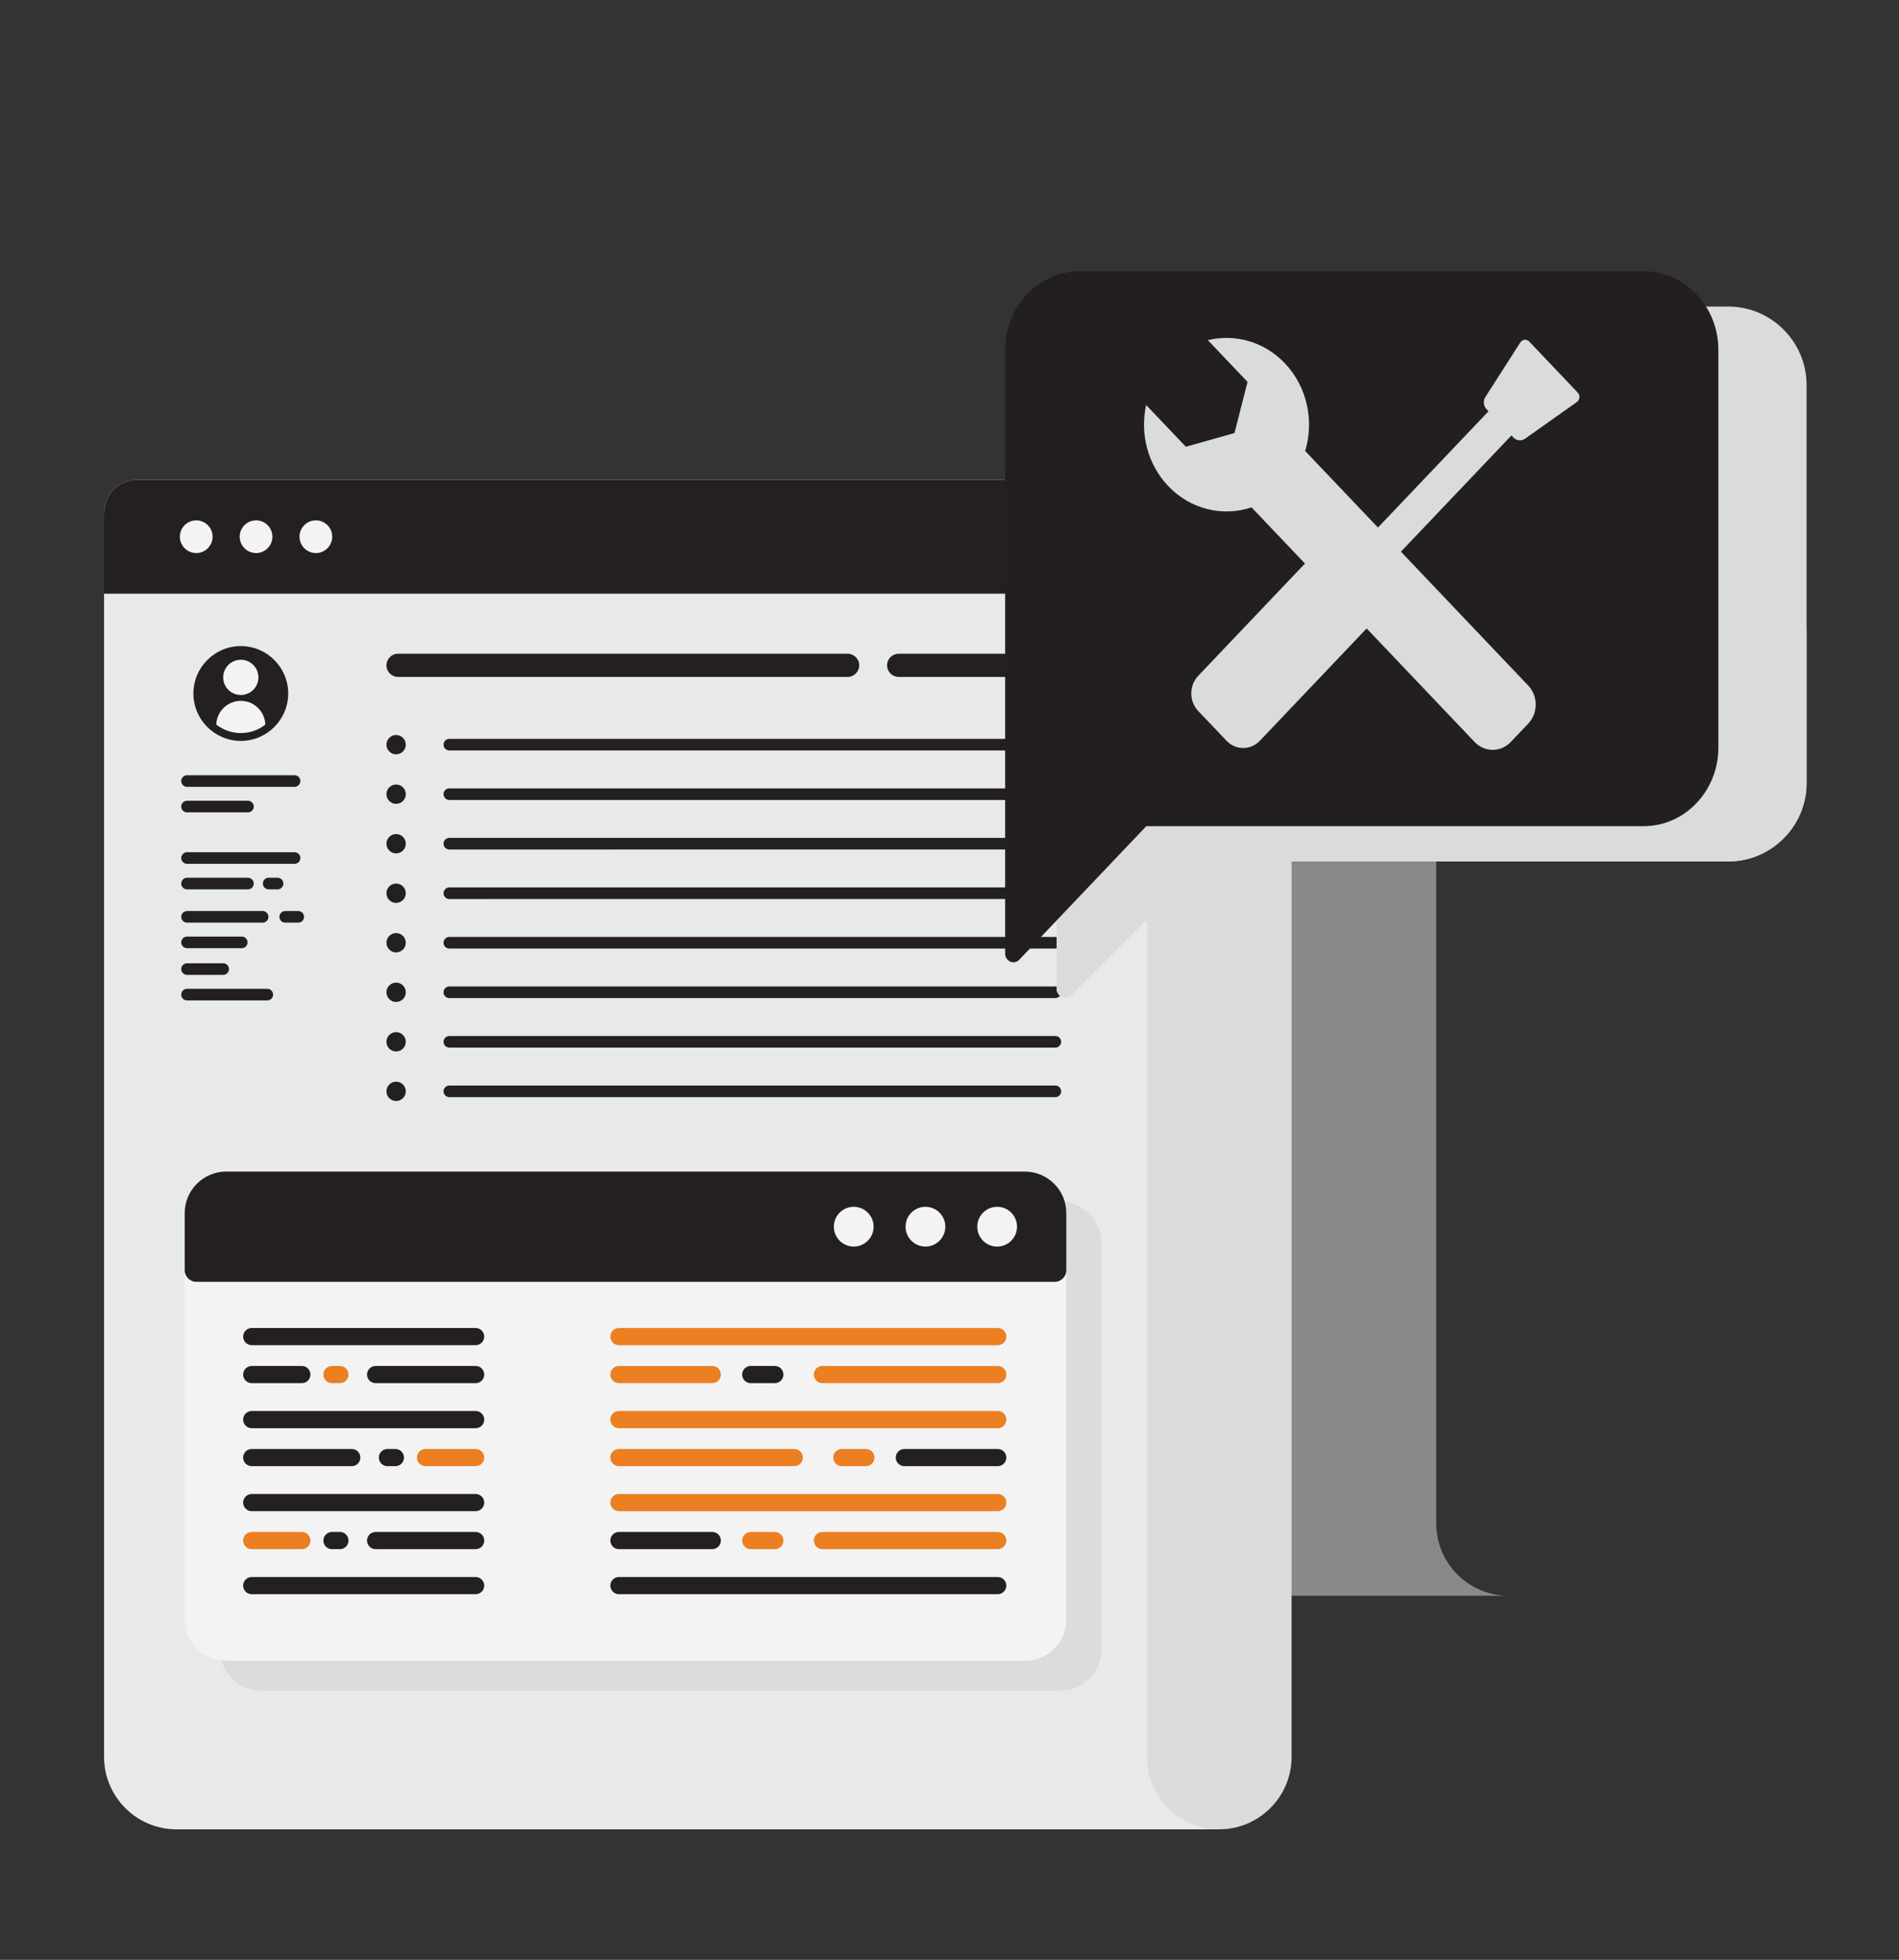 <svg xmlns="http://www.w3.org/2000/svg" id="OBJECTS" viewBox="0 0 484.537 500"><rect x="0" y="0" width="484.537" height="500" fill="#333333" stroke="none"/><defs><style>      .cls-1, .cls-2 {        fill: #fff;      }      .cls-3 {        fill: #f68421;      }      .cls-3, .cls-2, .cls-4, .cls-5, .cls-6, .cls-7, .cls-8 {        fill-rule: evenodd;      }      .cls-9 {        opacity: .94;      }      .cls-4, .cls-10 {        fill: #e6e7e8;      }      .cls-5 {        fill: #231f20;      }      .cls-6 {        fill: #8c8e90;      }      .cls-7 {        fill: #dadbdc;      }      .cls-8 {        fill: #f3f4f4;      }    </style></defs><g class="cls-9"><path class="cls-6" d="m366.454,388.662c0,10.151,8.306,18.453,18.455,18.453h-132.835c-4.65,0-8.456-3.806-8.456-8.456l-59.515-9.997v-172.736c0-10.147-8.302-18.45-18.451-18.45h182.353c10.146,0,18.448,8.303,18.448,18.45v172.736Z"></path><path class="cls-4" d="m329.553,215.927c0-10.147,8.305-18.45,18.453-18.45H71.909c-4.65,0-8.453,3.807-8.453,8.457v242.32c0,10.149-8.303,18.451-18.451,18.451h266.1c10.148,0,18.448-8.302,18.448-18.451v-232.327Z"></path><g><path class="cls-8" d="m292.654,230.284v217.969c0,10.149,8.303,18.451,18.451,18.451H45.005c-10.148,0-18.45-8.302-18.45-18.451V130.848c0-4.65,3.803-8.453,8.453-8.453h249.19c4.651,0,8.456,3.803,8.456,8.453v99.436Z"></path><path class="cls-10" d="m66.672,306.558h203.804c5.832,0,10.567,4.735,10.567,10.567v103.686c0,5.832-4.735,10.567-10.567,10.567H66.67c-5.831,0-10.565-4.734-10.565-10.565v-103.689c0-5.832,4.735-10.567,10.567-10.567Z"></path><path class="cls-5" d="m26.555,151.461v-20.613c0-4.65,3.803-8.453,8.453-8.453h249.19c4.651,0,8.456,3.803,8.456,8.453v20.613H26.555Z"></path><g><path class="cls-2" d="m50.068,141.102c2.299,0,4.174-1.875,4.174-4.174,0-2.3-1.875-4.174-4.174-4.174-2.299,0-4.173,1.874-4.173,4.174,0,2.299,1.875,4.174,4.173,4.174Z"></path><path class="cls-2" d="m65.333,141.102c2.3,0,4.174-1.875,4.174-4.174,0-2.3-1.875-4.174-4.174-4.174-2.299,0-4.174,1.874-4.174,4.174,0,2.299,1.875,4.174,4.174,4.174Z"></path><path class="cls-2" d="m80.597,141.102c2.299,0,4.173-1.875,4.173-4.174,0-2.3-1.875-4.174-4.173-4.174-2.3,0-4.174,1.874-4.174,4.174,0,2.299,1.874,4.174,4.174,4.174Z"></path></g><path class="cls-5" d="m47.72,197.779h27.445c.815,0,1.479.664,1.479,1.479h0c0,.817-.664,1.482-1.479,1.482h-27.445c-.815,0-1.479-.665-1.479-1.482h0c0-.815.664-1.479,1.479-1.479Z"></path><path class="cls-5" d="m47.72,204.295h15.548c.815,0,1.481.663,1.481,1.479h0c0,.817-.667,1.48-1.481,1.48h-15.548c-.815,0-1.479-.663-1.479-1.48h0c0-.815.664-1.479,1.479-1.479Z"></path><path class="cls-5" d="m47.72,217.421h27.445c.815,0,1.479.667,1.479,1.48h0c0,.816-.664,1.482-1.479,1.482h-27.445c-.815,0-1.479-.667-1.479-1.482h0c0-.814.664-1.48,1.479-1.48Z"></path><path class="cls-5" d="m47.72,223.936h15.548c.815,0,1.481.667,1.481,1.482h0c0,.816-.667,1.479-1.481,1.479h-15.548c-.815,0-1.479-.663-1.479-1.479h0c0-.815.664-1.482,1.479-1.482Z"></path><path class="cls-5" d="m68.551,223.936h2.27c.815,0,1.479.667,1.479,1.482h0c0,.816-.664,1.479-1.479,1.479h-2.27c-.815,0-1.482-.663-1.482-1.479h0c0-.815.667-1.482,1.482-1.482Z"></path><path class="cls-5" d="m47.72,241.902h13.969c.815,0,1.481-.663,1.481-1.477h0c0-.819-.666-1.482-1.481-1.482h-13.969c-.815,0-1.479.663-1.479,1.482h0c0,.814.664,1.477,1.479,1.477Z"></path><path class="cls-5" d="m47.72,235.387h19.3c.815,0,1.479-.665,1.479-1.479h0c0-.816-.664-1.482-1.479-1.482h-19.3c-.815,0-1.479.667-1.479,1.482h0c0,.814.664,1.479,1.479,1.479Z"></path><path class="cls-5" d="m72.773,235.387h3.328c.815,0,1.481-.665,1.481-1.479h0c0-.816-.667-1.482-1.481-1.482h-3.328c-.818,0-1.481.667-1.481,1.482h0c0,.814.663,1.479,1.481,1.479Z"></path><path class="cls-5" d="m47.72,248.715h9.228c.818,0,1.482-.667,1.482-1.482h0c0-.814-.664-1.48-1.482-1.48h-9.228c-.815,0-1.479.667-1.479,1.48h0c0,.816.664,1.482,1.479,1.482Z"></path><path class="cls-5" d="m47.72,255.228h20.482c.817,0,1.482-.663,1.482-1.479h0c0-.814-.664-1.481-1.482-1.481h-20.482c-.815,0-1.479.667-1.479,1.481h0c0,.816.664,1.479,1.479,1.479Z"></path><path class="cls-5" d="m114.648,188.499h154.632c.815,0,1.479.667,1.479,1.479h0c0,.817-.664,1.484-1.479,1.484H114.648c-.817,0-1.481-.667-1.481-1.484h0c0-.812.664-1.479,1.481-1.479Z"></path><path class="cls-5" d="m101.073,192.448c1.359,0,2.467-1.109,2.467-2.467,0-1.359-1.108-2.467-2.467-2.467-1.36,0-2.471,1.109-2.471,2.467,0,1.359,1.111,2.467,2.471,2.467Z"></path><path class="cls-5" d="m114.648,201.135h154.632c.815,0,1.479.663,1.479,1.479h0c0,.814-.664,1.481-1.479,1.481H114.648c-.817,0-1.481-.667-1.481-1.481h0c0-.815.664-1.479,1.481-1.479Z"></path><path class="cls-5" d="m101.073,205.083c1.359,0,2.467-1.109,2.467-2.469s-1.108-2.467-2.467-2.467c-1.36,0-2.471,1.107-2.471,2.467s1.111,2.469,2.471,2.469Z"></path><path class="cls-5" d="m114.648,213.768h154.632c.815,0,1.479.666,1.479,1.482h0c0,.814-.664,1.48-1.479,1.48H114.648c-.817,0-1.481-.666-1.481-1.48h0c0-.816.664-1.482,1.481-1.482Z"></path><path class="cls-5" d="m101.073,217.719c1.359,0,2.467-1.11,2.467-2.469,0-1.359-1.108-2.468-2.467-2.468-1.36,0-2.471,1.109-2.471,2.468,0,1.359,1.111,2.469,2.471,2.469Z"></path><path class="cls-5" d="m114.648,226.403h154.632c.815,0,1.479.667,1.479,1.482h0c0,.814-.664,1.482-1.479,1.482H114.648c-.817,0-1.481-.668-1.481-1.482h0c0-.816.664-1.482,1.481-1.482Z"></path><path class="cls-5" d="m101.073,230.353c1.359,0,2.467-1.109,2.467-2.467,0-1.359-1.108-2.468-2.467-2.468-1.36,0-2.471,1.109-2.471,2.468,0,1.359,1.111,2.467,2.471,2.467Z"></path><path class="cls-5" d="m114.648,239.038h154.632c.815,0,1.479.665,1.479,1.479h0c0,.819-.664,1.482-1.479,1.482H114.648c-.817,0-1.481-.663-1.481-1.482h0c0-.814.664-1.479,1.481-1.479Z"></path><path class="cls-5" d="m101.073,242.988c1.359,0,2.467-1.109,2.467-2.467,0-1.359-1.108-2.471-2.467-2.471-1.36,0-2.471,1.112-2.471,2.471,0,1.359,1.111,2.467,2.471,2.467Z"></path><path class="cls-5" d="m114.648,251.672h154.632c.815,0,1.479.67,1.479,1.482h0c0,.814-.664,1.481-1.479,1.481H114.648c-.817,0-1.481-.667-1.481-1.481h0c0-.812.664-1.482,1.481-1.482Z"></path><path class="cls-5" d="m101.073,255.624c1.359,0,2.467-1.109,2.467-2.469s-1.108-2.467-2.467-2.467c-1.36,0-2.471,1.107-2.471,2.467s1.111,2.469,2.471,2.469Z"></path><path class="cls-5" d="m114.648,264.308h154.632c.815,0,1.479.665,1.479,1.482h0c0,.814-.664,1.48-1.479,1.48H114.648c-.817,0-1.481-.666-1.481-1.48h0c0-.817.664-1.482,1.481-1.482Z"></path><path class="cls-5" d="m101.073,268.257c1.359,0,2.467-1.109,2.467-2.467,0-1.359-1.108-2.468-2.467-2.468-1.36,0-2.471,1.109-2.471,2.468,0,1.359,1.111,2.467,2.471,2.467Z"></path><path class="cls-5" d="m114.648,276.943h154.632c.815,0,1.479.667,1.479,1.482h0c0,.814-.664,1.479-1.479,1.479H114.648c-.817,0-1.481-.665-1.481-1.479h0c0-.816.664-1.482,1.481-1.482Z"></path><path class="cls-5" d="m101.073,280.893c1.359,0,2.467-1.109,2.467-2.467s-1.108-2.468-2.467-2.468c-1.36,0-2.471,1.109-2.471,2.468s1.111,2.467,2.471,2.467Z"></path><path class="cls-5" d="m101.566,166.781h114.704c1.633,0,2.964,1.331,2.964,2.96h0c0,1.63-1.331,2.96-2.964,2.96h-114.704c-1.63,0-2.964-1.331-2.964-2.96h0c0-1.63,1.334-2.96,2.964-2.96Z"></path><path class="cls-5" d="m229.299,166.781h38.5c1.63,0,2.96,1.331,2.96,2.96h0c0,1.63-1.331,2.96-2.96,2.96h-38.5c-1.626,0-2.96-1.331-2.96-2.96h0c0-1.63,1.334-2.96,2.96-2.96Z"></path><path class="cls-5" d="m61.445,189.024c6.661,0,12.094-5.434,12.094-12.097,0-6.661-5.433-12.097-12.094-12.097-6.664,0-12.098,5.436-12.098,12.097,0,6.664,5.434,12.097,12.098,12.097Z"></path><path class="cls-2" d="m67.698,184.858c-1.72,1.356-3.895,2.168-6.253,2.168-2.365,0-4.538-.812-6.26-2.168.111-3.351,2.88-6.057,6.26-6.057h0c3.373,0,6.143,2.707,6.253,6.057h0Zm-6.253-16.539c2.478,0,4.49,2.014,4.49,4.495,0,2.482-2.012,4.494-4.49,4.494-2.485,0-4.496-2.012-4.496-4.494,0-2.481,2.012-4.495,4.496-4.495Z"></path><path class="cls-1" d="m57.698,298.898h203.807c5.832,0,10.567,4.735,10.567,10.567v103.688c0,5.832-4.735,10.567-10.567,10.567H57.701c-5.834,0-10.57-4.736-10.57-10.57v-103.685c0-5.832,4.735-10.567,10.567-10.567Z"></path><path class="cls-5" d="m57.701,298.898h203.804c5.816,0,10.567,4.755,10.567,10.567v14.594c0,1.626-1.331,2.957-2.958,2.957H50.088c-1.625,0-2.958-1.331-2.958-2.957v-14.594c0-5.812,4.758-10.567,10.57-10.567Z"></path><path class="cls-3" d="m84.707,348.487h2.026c1.208,0,2.193.985,2.193,2.197h0c0,1.208-.985,2.192-2.193,2.192h-2.026c-1.211,0-2.197-.984-2.197-2.192h0c0-1.211.986-2.197,2.197-2.197Z"></path><path class="cls-3" d="m121.361,369.665h-12.781c-1.208,0-2.197.985-2.197,2.193h0c0,1.208.989,2.195,2.197,2.195h12.781c1.208,0,2.194-.987,2.194-2.195h0c0-1.208-.986-2.193-2.194-2.193Z"></path><path class="cls-3" d="m64.231,390.839h12.787c1.208,0,2.193.987,2.193,2.197h0c0,1.208-.985,2.195-2.193,2.195h-12.787c-1.208,0-2.193-.987-2.193-2.195h0c0-1.21.985-2.197,2.193-2.197Z"></path><g><path class="cls-5" d="m121.361,348.487h-25.519c-1.208,0-2.197.985-2.197,2.197h0c0,1.208.989,2.192,2.197,2.192h25.519c1.208,0,2.194-.984,2.194-2.192h0c0-1.211-.986-2.197-2.194-2.197Z"></path><path class="cls-5" d="m64.231,348.487h12.787c1.208,0,2.193.985,2.193,2.197h0c0,1.208-.985,2.192-2.193,2.192h-12.787c-1.208,0-2.193-.984-2.193-2.192h0c0-1.211.985-2.197,2.193-2.197Z"></path><path class="cls-5" d="m64.231,359.978h57.13c1.208,0,2.194.985,2.194,2.193h0c0,1.208-.986,2.197-2.194,2.197h-57.13c-1.208,0-2.193-.989-2.193-2.197h0c0-1.208.985-2.193,2.193-2.193Z"></path><path class="cls-5" d="m64.231,369.665h25.523c1.208,0,2.193.985,2.193,2.193h0c0,1.208-.985,2.195-2.193,2.195h-25.523c-1.208,0-2.193-.987-2.193-2.195h0c0-1.208.985-2.193,2.193-2.193Z"></path><path class="cls-5" d="m100.887,369.665h-2.028c-1.208,0-2.194.985-2.194,2.193h0c0,1.208.986,2.195,2.194,2.195h2.028c1.208,0,2.194-.987,2.194-2.195h0c0-1.208-.986-2.193-2.194-2.193Z"></path><path class="cls-5" d="m64.231,381.155h57.13c1.208,0,2.194.985,2.194,2.193h0c0,1.208-.986,2.193-2.194,2.193h-57.13c-1.208,0-2.193-.985-2.193-2.193h0c0-1.208.985-2.193,2.193-2.193Z"></path><path class="cls-5" d="m121.361,390.839h-25.519c-1.208,0-2.197.987-2.197,2.197h0c0,1.208.989,2.195,2.197,2.195h25.519c1.208,0,2.194-.987,2.194-2.195h0c0-1.21-.986-2.197-2.194-2.197Z"></path><path class="cls-5" d="m84.707,390.839h2.026c1.208,0,2.193.987,2.193,2.197h0c0,1.208-.985,2.195-2.193,2.195h-2.026c-1.211,0-2.197-.987-2.197-2.195h0c0-1.21.986-2.197,2.197-2.197Z"></path><path class="cls-5" d="m64.231,402.329h57.13c1.208,0,2.194.985,2.194,2.197h0c0,1.208-.986,2.193-2.194,2.193h-57.13c-1.208,0-2.193-.985-2.193-2.193h0c0-1.212.985-2.197,2.193-2.197Z"></path><path class="cls-5" d="m64.231,338.802h57.13c1.208,0,2.194.987,2.194,2.195h0c0,1.208-.986,2.193-2.194,2.193h-57.13c-1.208,0-2.193-.985-2.193-2.193h0c0-1.208.985-2.195,2.193-2.195Z"></path></g><g><path class="cls-5" d="m191.552,348.487h6.148c1.208,0,2.197.985,2.197,2.197h0c0,1.208-.989,2.192-2.197,2.192h-6.148c-1.208,0-2.194-.984-2.194-2.192h0c0-1.211.986-2.197,2.194-2.197Z"></path><path class="cls-5" d="m254.573,369.665h-23.818c-1.208,0-2.194.985-2.194,2.193h0c0,1.208.986,2.195,2.194,2.195h23.818c1.212,0,2.197-.987,2.197-2.195h0c0-1.208-.985-2.193-2.197-2.193Z"></path><path class="cls-5" d="m157.92,390.839h23.819c1.208,0,2.193.987,2.193,2.197h0c0,1.208-.985,2.195-2.193,2.195h-23.819c-1.208,0-2.194-.987-2.194-2.195h0c0-1.21.986-2.197,2.194-2.197Z"></path><path class="cls-5" d="m157.92,402.329h96.659c1.205,0,2.191.985,2.191,2.197h0c0,1.208-.985,2.193-2.191,2.193h-96.659c-1.205,0-2.194-.985-2.194-2.193h0c0-1.212.989-2.197,2.194-2.197Z"></path></g><g><path class="cls-3" d="m254.573,348.487h-44.736c-1.208,0-2.193.985-2.193,2.197h0c0,1.208.985,2.192,2.193,2.192h44.736c1.208,0,2.194-.984,2.194-2.192h0c0-1.211-.986-2.197-2.194-2.197Z"></path><path class="cls-3" d="m157.92,348.487h23.819c1.208,0,2.193.985,2.193,2.197h0c0,1.208-.985,2.192-2.193,2.192h-23.819c-1.208,0-2.194-.984-2.194-2.192h0c0-1.211.986-2.197,2.194-2.197Z"></path><path class="cls-3" d="m157.92,359.978h96.659c1.205,0,2.191.985,2.191,2.193h0c0,1.208-.985,2.197-2.191,2.197h-96.659c-1.205,0-2.194-.989-2.194-2.197h0c0-1.208.989-2.193,2.194-2.193Z"></path><path class="cls-3" d="m157.92,369.665h44.736c1.208,0,2.194.985,2.194,2.193h0c0,1.208-.986,2.195-2.194,2.195h-44.736c-1.205,0-2.194-.987-2.194-2.195h0c0-1.208.989-2.193,2.194-2.193Z"></path><path class="cls-3" d="m220.943,369.665h-6.148c-1.208,0-2.194.985-2.194,2.193h0c0,1.208.986,2.195,2.194,2.195h6.148c1.211,0,2.197-.987,2.197-2.195h0c0-1.208-.986-2.193-2.197-2.193Z"></path><path class="cls-3" d="m157.92,381.155h96.659c1.205,0,2.191.985,2.191,2.193h0c0,1.208-.985,2.193-2.191,2.193h-96.659c-1.205,0-2.194-.985-2.194-2.193h0c0-1.208.989-2.193,2.194-2.193Z"></path><path class="cls-3" d="m254.573,390.839h-44.736c-1.208,0-2.193.987-2.193,2.197h0c0,1.208.985,2.195,2.193,2.195h44.736c1.208,0,2.194-.987,2.194-2.195h0c0-1.21-.986-2.197-2.194-2.197Z"></path><path class="cls-3" d="m191.552,390.839h6.148c1.208,0,2.197.987,2.197,2.197h0c0,1.208-.989,2.195-2.197,2.195h-6.148c-1.208,0-2.194-.987-2.194-2.195h0c0-1.21.986-2.197,2.194-2.197Z"></path><path class="cls-3" d="m157.92,338.802h96.659c1.205,0,2.191.987,2.191,2.195h0c0,1.208-.985,2.193-2.191,2.193h-96.659c-1.205,0-2.194-.985-2.194-2.193h0c0-1.208.989-2.195,2.194-2.195Z"></path></g><path class="cls-2" d="m217.832,307.882c2.803,0,5.076,2.274,5.076,5.074,0,2.803-2.273,5.077-5.076,5.077-2.801,0-5.072-2.274-5.072-5.077,0-2.8,2.271-5.074,5.072-5.074Z"></path><path class="cls-2" d="m236.129,307.882c2.803,0,5.074,2.274,5.074,5.074,0,2.803-2.27,5.077-5.074,5.077-2.801,0-5.072-2.274-5.072-5.077,0-2.8,2.271-5.074,5.072-5.074Z"></path><path class="cls-2" d="m254.425,307.882c2.804,0,5.072,2.274,5.072,5.074,0,2.803-2.268,5.077-5.072,5.077-2.803,0-5.074-2.274-5.074-5.077,0-2.8,2.27-5.074,5.074-5.074Z"></path></g></g><path class="cls-7" d="m440.962,78.205h-151.374c-10.99,0-19.986,9.002-19.986,19.997v154.066c0,.921.524,1.709,1.376,2.061.852.351,1.778.168,2.433-.482l34.065-34.064h133.486c10.999,0,19.992-8.998,19.992-19.992v-101.587c0-10.998-8.998-19.997-19.992-19.997Z"></path><path class="cls-7" d="m269.602,115.437h72.001c45.662,0,87.496,17.219,119.351,45.469v38.879c0,10.998-8.993,19.992-19.992,19.992h-133.486l-34.065,34.068c-.654.65-1.581.833-2.433.482-.852-.352-1.376-1.14-1.376-2.061V115.437Z"></path><path class="cls-5" d="m419.432,69.204h-143.96c-10.451,0-19.006,8.998-19.006,19.989v154.069c0,.924.498,1.709,1.308,2.064.81.352,1.694.169,2.311-.486l32.396-34.065h126.95c10.456,0,19.013-8.998,19.013-19.992v-101.59c0-10.994-8.559-19.989-19.013-19.989Zm-17.155,33.409l-13.187,9.335c-.86.609-2.153.486-2.878-.273l-.556-.587-28.207,29.657,32.495,34.173c2.531,2.661,2.531,7.017,0,9.678l-4.48,4.71c-2.53,2.662-6.669,2.662-9.203,0l-27.557-28.975-27.247,28.658c-2.339,2.46-6.165,2.46-8.504,0l-7.24-7.612c-2.339-2.46-2.339-6.482,0-8.942l27.252-28.659-13.631-14.33c-7.255,2.419-15.511.606-21.267-5.446-5.331-5.607-7.208-13.473-5.622-20.666l5.581,5.869,4.544,4.775,6.209-1.746,6.203-1.75,1.664-6.527,1.664-6.527-4.546-4.778-5.579-5.869c6.844-1.664,14.324.302,19.657,5.911,5.752,6.051,7.479,14.736,5.176,22.366l18.573,19.525,28.207-29.656-.562-.587c-.721-.759-.834-2.12-.254-3.028l8.874-13.866c.584-.905,1.646-1.028,2.367-.27l4.298,4.524,3.716,3.903,4.298,4.524c.723.759.607,1.876-.257,2.485Z"></path></svg>